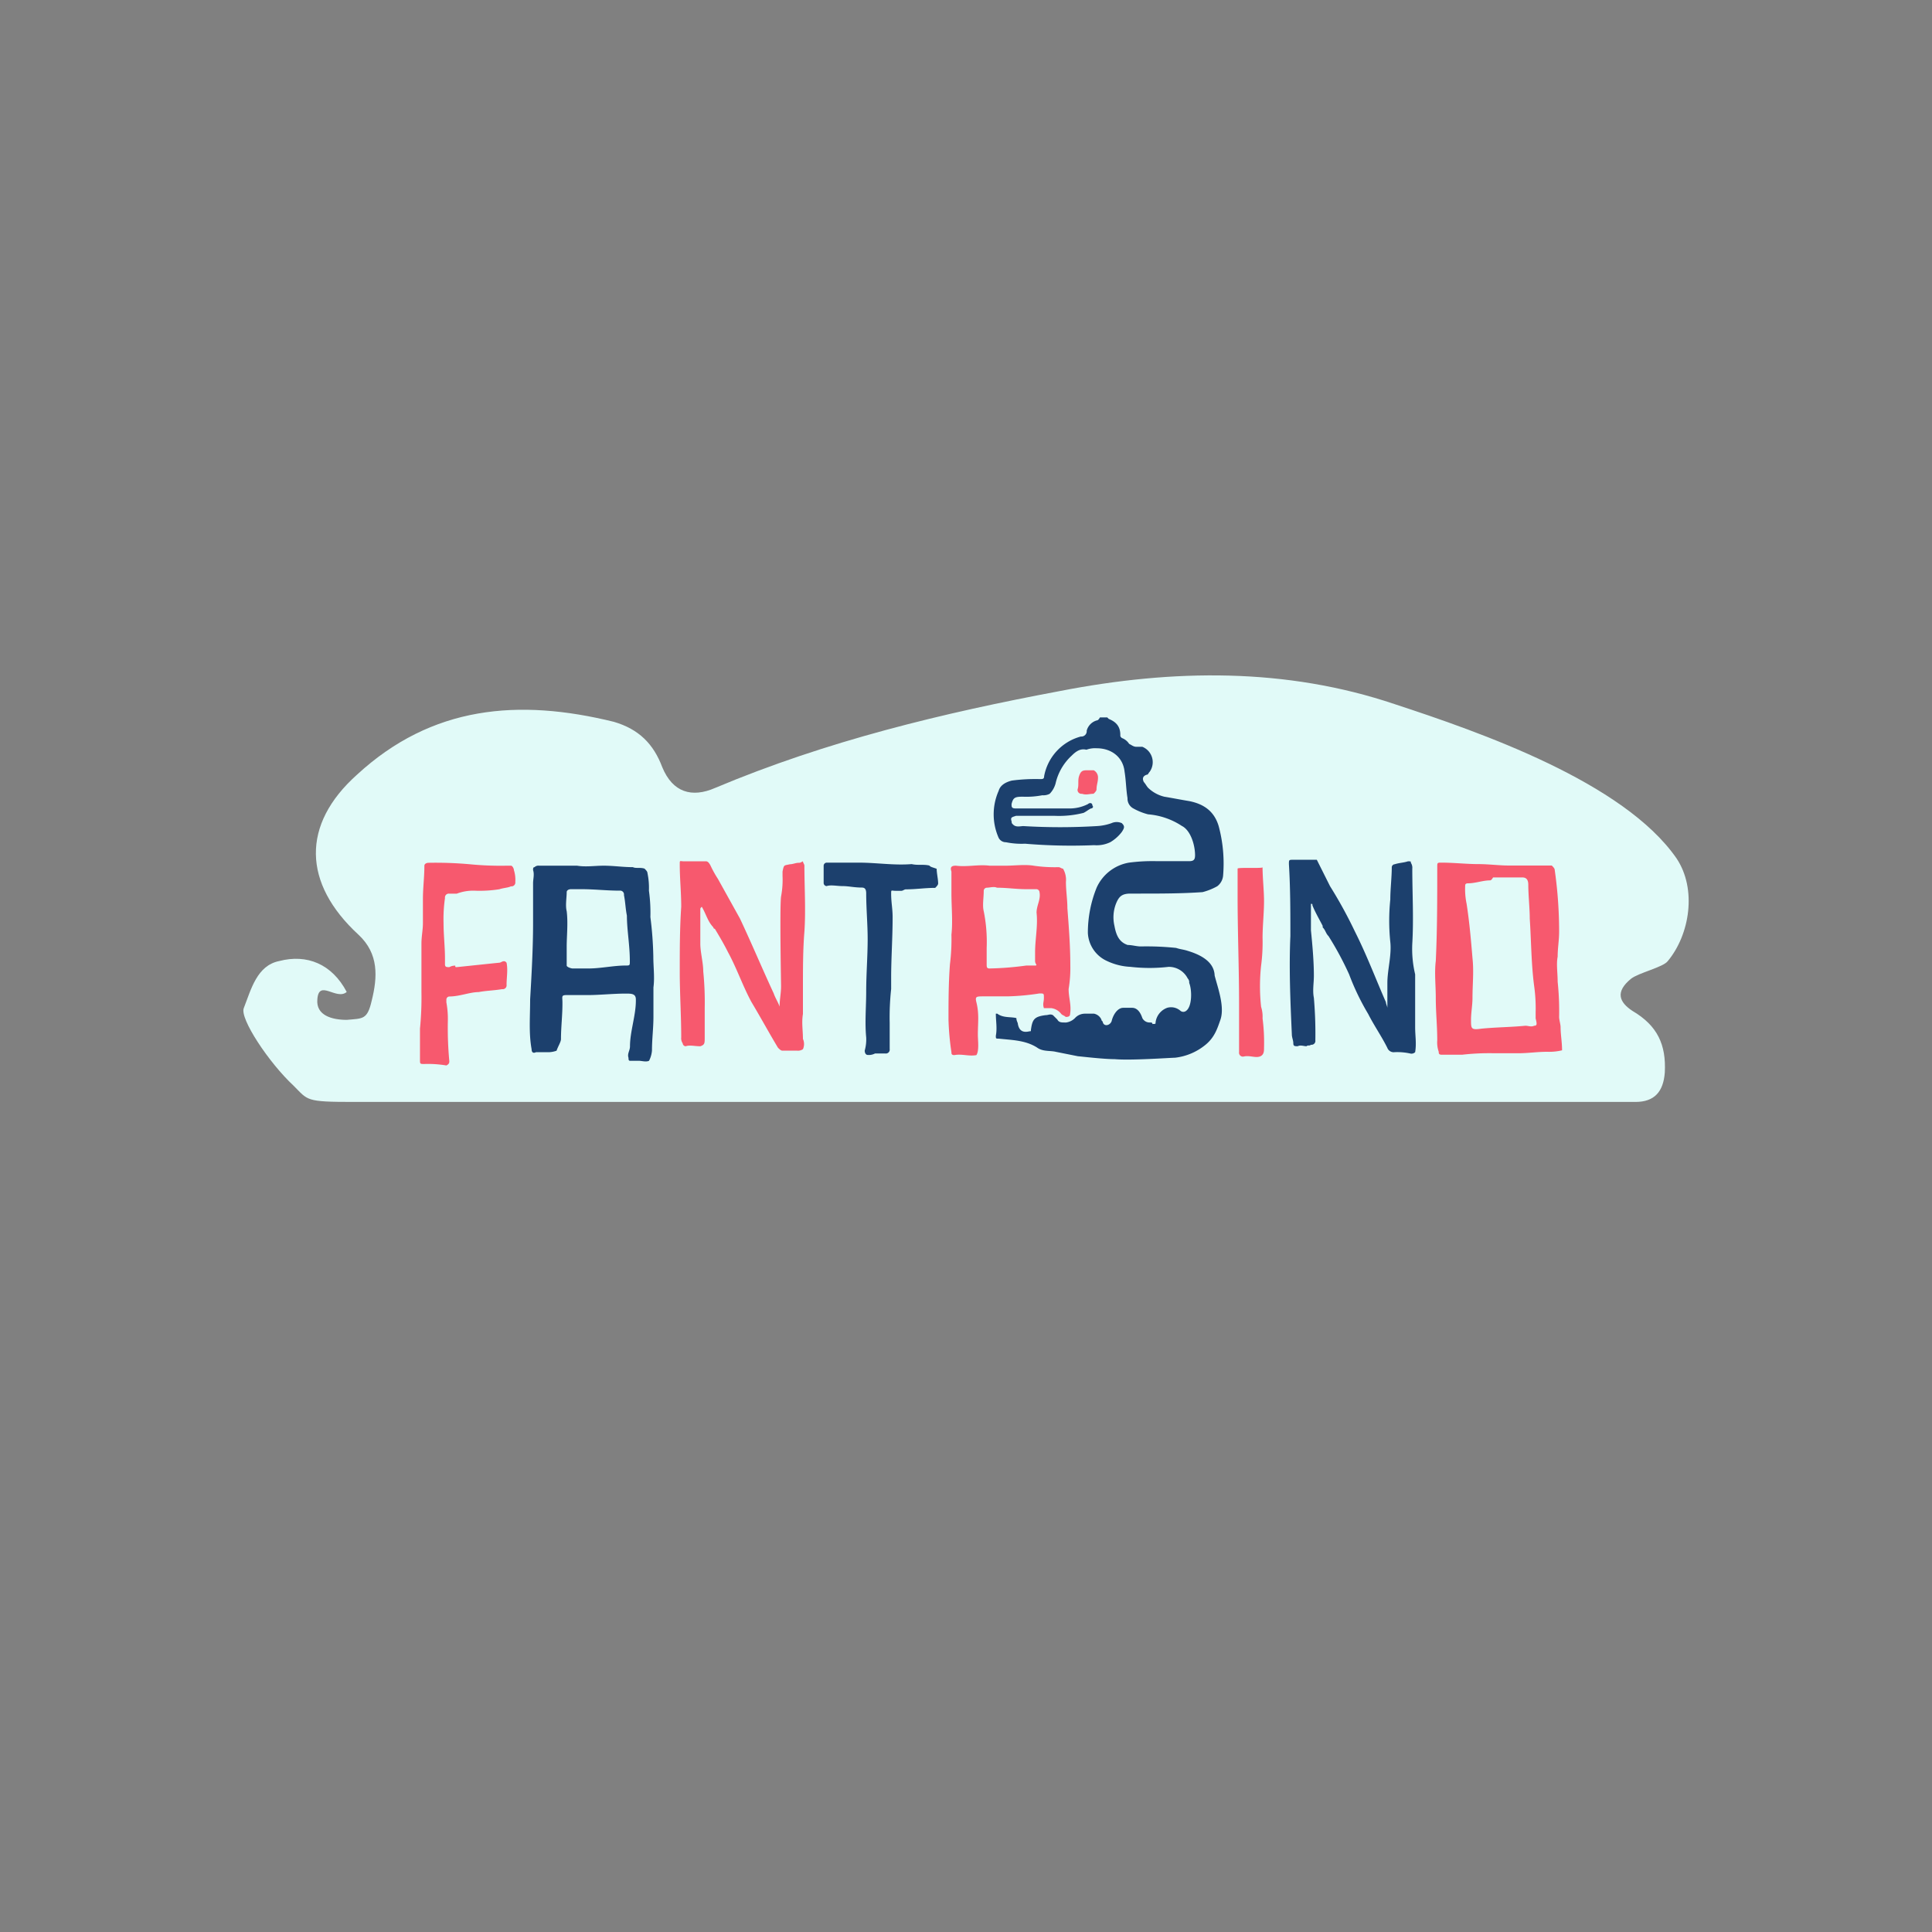 <svg id="Layer_1" data-name="Layer 1" xmlns="http://www.w3.org/2000/svg" viewBox="0 0 500 500"><rect x="0" y="0" width="500" height="500" fill="#808080" stroke="none"/><defs><style>.cls-1{fill:#e1faf8;}.cls-2{fill:#f7596e;}.cls-3{fill:#1c406d;}</style></defs><title>854_500x500_white</title><path class="cls-1" d="M422.11,253.3c1.9-1.52,8.36-3,9.5-4.56,5.7-6.84,7.6-18.62,2.28-26.59C420.21,202.39,383,189.47,361,182.25c-28.12-9.49-57.37-9.11-86.63-3.42-30.39,5.7-60.4,12.92-89.28,25.08-6.08,2.66-11,1.14-13.68-5.32-2.28-6.08-6.08-9.88-12.53-11.78-24.7-6.08-47.11-4.18-66.49,13.68-14.44,12.92-14.06,28.11.38,41.41,5.32,4.94,4.94,11,3.42,17.1-1.14,4.94-2.28,4.56-6.46,4.94-3.8,0-8-1.14-7.6-5.32.38-5.32,4.94.38,7.6-1.9-3.8-7.22-10.26-9.88-17.48-8C66.5,249.88,65,256,63.09,260.9,62,263.56,69.54,275,76,281c3.8,3.8,3,4.18,15.58,4.18H423.25c4.94,0,7.22-2.66,7.6-7.6.38-7.21-1.9-12.15-8.36-15.95C419.07,259.38,417.93,256.72,422.11,253.3Z"/><path class="cls-2" d="M277,249.88c0-4.94-.38-9.88-.76-14.82,0-2.28-.38-4.56-.38-6.84a5.65,5.65,0,0,0-.76-3.42c-.38,0-.76-.38-1.14-.38a36.87,36.87,0,0,1-6.46-.38c-2.27-.37-4.93,0-7.21,0h-4.18c-3-.37-5.7.38-8.74,0-1.14,0-1.52.38-1.14,1.52v5.7c0,3.42.38,7.22,0,10.64a50.93,50.93,0,0,1-.38,7.6c-.38,4.94-.38,9.88-.38,14.44a68.25,68.25,0,0,0,.76,8.36c0,.38,0,.76.76.76,1.9-.38,3.8.38,5.7,0,.76-1.14.38-3.8.38-5.32,0-3,.38-5.32-.38-8.36-.38-1.52,0-1.52,1.9-1.52h6.08a62,62,0,0,0,8.35-.76c1.14,0,1.14,0,1.14,1.14s-.38,1.52,0,2.66H272a3.85,3.85,0,0,1,2.66,1.52c.38.38.76.38,1.14.76.38,0,1.14,0,1.14-.76.38-2.28-.38-4.18-.38-6.46A32.69,32.69,0,0,0,277,249.88Zm-9.12-1.14c0,.76.76,1.14,0,1.14h-2.28a79.66,79.66,0,0,1-9.49.76c-.76,0-.76-.38-.76-1.14v-4.18a40.11,40.11,0,0,0-.76-9.5c-.38-1.52,0-3.42,0-5.32a.82.82,0,0,1,.76-.76c.76,0,1.9-.38,2.66,0,2.66,0,4.94.38,7.59.38h2.66a.82.82,0,0,1,.76.76c.38,1.9-.76,3.42-.76,5.32.38,3.42-.38,6.84-.38,10.26Z"/><path class="cls-2" d="M133,225.18c0-.38-.38-1.14-.76-1.14h-1.14a81.56,81.56,0,0,1-9.5-.37,99.38,99.38,0,0,0-10.63-.38c-.76,0-1.14.38-1.14.75,0,3-.38,5.7-.38,8.74v6.08c0,1.9-.38,3.42-.38,5.32v12.54a82.65,82.65,0,0,1-.38,9.5v8c0,1.14,0,1.14,1.14,1.14a28.61,28.61,0,0,1,5.69.38c.76-.38.76-.76.76-1.14a92.33,92.33,0,0,1-.38-10.25,23.37,23.37,0,0,0-.38-4.94v-.76a.82.82,0,0,1,.76-.76c2.66,0,5.32-1.14,7.6-1.14,1.9-.38,3.8-.38,6.08-.76a1,1,0,0,0,1.14-1.14c0-1.9.38-3.8,0-5.7-.38-.38-.38-.38-.76-.38s-.76.38-1.14.38c-3.8.38-7.22.76-11,1.14-.38,0-.38,0-.38-.38a2.87,2.87,0,0,0-1.52.38c-.76,0-1.14,0-1.14-.76V248c0-3-.37-6.08-.37-9.12a37.85,37.85,0,0,1,.37-6.46,1,1,0,0,1,1.14-1.14h1.9a12.08,12.08,0,0,1,4.94-.76,32.69,32.69,0,0,0,6.08-.38c1.14-.38,2.28-.38,3-.76a1,1,0,0,0,1.14-1.14A8.37,8.37,0,0,0,133,225.18Z"/><path class="cls-2" d="M206.7,223.29c-.76,0-1.52.38-2.28.38-1.52.37-1.52,0-1.9,1.89v1.14a23.37,23.37,0,0,1-.38,5.32c-.38,2.66,0,22.8,0,23.18,0,1.9-.38,3.42-.38,5.32-.38-1.14-1.14-2.28-1.52-3.42-3-6.46-5.7-12.92-8.74-19.38l-5.7-10.26a27.57,27.57,0,0,1-1.9-3.42c-.38-.75-.76-1.13-1.14-1.13h-5.7c-1.14,0-1.14-.38-1.14.76,0,3.79.38,7.21.38,11-.38,5.7-.38,11-.38,16.72s.38,11.4.38,17.1a2.28,2.28,0,0,0,.38,1.52.82.82,0,0,0,.76.76c1.14-.38,2.28,0,3.8,0,1.14-.38,1.14-.76,1.14-2.28v-7.6a79.43,79.43,0,0,0-.38-9.5c0-2.28-.76-4.94-.76-7.22v-8.74c0-.38,0-.38.38-.76,1.14,1.9,1.52,3.8,3,5.32a.37.37,0,0,0,.38.38c1.14,1.9,2.28,3.8,3.42,6.08,2.28,4.18,3.8,8.74,6.08,12.92,2.28,3.8,4.56,8,6.84,11.78.38.38.76.76,1.14.76h3.8a2.28,2.28,0,0,0,1.52-.38,3.25,3.25,0,0,0,0-2.66c0-2.28-.38-4.18,0-6.46v-6.84c0-4.94,0-9.88.38-14.44.38-5.7,0-11.4,0-17.1,0-.37-.38-.75-.38-1.13C207.08,223.29,207.08,223.29,206.7,223.29Z"/><path class="cls-2" d="M283.06,199.35h-1.9c-1.14,0-1.52.38-1.9,1.52s0,2.28-.38,3.42a1,1,0,0,0,1.14,1.14c1.14.38,1.9,0,3,0,.38-.38.76-.76.76-1.14,0-1.14.38-1.9.38-3A2.09,2.09,0,0,0,283.06,199.35Z"/><path class="cls-2" d="M403.88,265.84c0-.76-.38-1.9-.38-2.66a73.22,73.22,0,0,0-.38-9.12c0-2.28-.38-4.56,0-6.46,0-2.28.38-4.18.38-6.46a112.72,112.72,0,0,0-1.14-16c0-.38-.38-.76-.76-1.14h-11c-2.66,0-5.32-.37-8-.37-3,0-6.46-.38-9.5-.38-1.14,0-1.14,0-1.14,1.13,0,8.36,0,16.34-.38,24.32-.38,3,0,6.46,0,9.5,0,3.8.38,7.22.38,11a7.41,7.41,0,0,0,.38,3c0,.38,0,.76.76.76h5.32a61.57,61.57,0,0,1,8.36-.38h6.08c2.66,0,4.94-.38,7.6-.38a14.26,14.26,0,0,0,3.8-.38C404.26,269.64,403.88,267.74,403.88,265.84Zm-6.84-.38c-.76.38-1.52,0-2.28,0-3.8.38-7.6.38-11.4.76-2.66.38-2.66,0-2.66-2.28,0-1.9.38-3.8.38-5.7,0-3.42.38-6.84,0-10.26-.38-4.56-.76-9.12-1.52-14.06a18.5,18.5,0,0,1-.38-4.56c0-.38,0-.76.76-.76,1.9,0,3.8-.76,5.7-.76.38,0,.76-.76.76-.76H394c1.14,0,1.52.76,1.52,1.9,0,2.66.38,6.08.38,8.74.38,5.7.38,11.78,1.14,17.48a41.3,41.3,0,0,1,.38,6.84v1.52C397.8,265.08,397.8,265.46,397,265.46Z"/><path class="cls-2" d="M320.29,224.8V232c0,9.12.38,18.62.38,27.74V272.3a1,1,0,0,0,1.14,1.14c1.52-.38,3,.38,4.18,0s1.14-1.52,1.14-2.28a48.45,48.45,0,0,0-.38-7.6,8.37,8.37,0,0,0-.38-3,49.76,49.76,0,0,1,0-10.64,46,46,0,0,0,.38-7.22c0-3,.38-6.46.38-9.5,0-2.66-.38-6.08-.38-8.74C326.75,224.8,320.29,224.42,320.29,224.8Z"/><path class="cls-3" d="M307.38,246.08c-1.14-.38-1.9-.38-3-.76a73.22,73.22,0,0,0-9.12-.38c-1.14,0-2.28-.38-3.42-.38-2.28-.76-3-2.66-3.42-4.94a9.78,9.78,0,0,1,.38-5.7c.76-1.9,1.52-2.66,3.8-2.66h2.28c5.32,0,11,0,16.34-.38a15.88,15.88,0,0,0,3.8-1.52,3.87,3.87,0,0,0,1.51-2.66,37.28,37.28,0,0,0-1.14-12.91c-1.13-3.8-3.79-5.7-7.59-6.46-2.28-.38-4.18-.76-6.46-1.14a9.06,9.06,0,0,1-4.18-2.28c-.38-.38-.76-1.14-1.14-1.52-.38-.76-.38-1.52.76-1.9.38,0,.38-.38.76-.76a4.3,4.3,0,0,0-1.9-6.46h-1.52c-.76,0-1.14-.38-1.9-.76a3.79,3.79,0,0,0-1.9-1.52c-.38-.38-.38-.38-.38-.76,0-2.28-1.14-3.42-3-4.18l-.38-.38h-1.9s-.38.76-.76.76a3.75,3.75,0,0,0-2.66,2.66,1.39,1.39,0,0,1-1.52,1.52,13.1,13.1,0,0,0-9.5,10.26c0,.76-.38.76-1.14.76a45.86,45.86,0,0,0-7.21.38c-1.52.38-3,1.14-3.42,2.66a15,15,0,0,0,0,12.16,2.09,2.09,0,0,0,1.9,1.14,20,20,0,0,0,4.93.38,141.61,141.61,0,0,0,17.86.38,8.18,8.18,0,0,0,4.18-.76,10.24,10.24,0,0,0,3-2.66c.76-1.14.76-1.52,0-2.28a3.25,3.25,0,0,0-2.66,0,13.5,13.5,0,0,1-3.8.76,158.31,158.31,0,0,1-19,0c-.76,0-1.9.38-2.66-.38-.38-.38-.38-.38-.38-.76-.38-1.14,0-1.14,1.14-1.52h9.87a25.85,25.85,0,0,0,7.6-.76c.76-.38,1.14-.76,1.9-1.14.38,0,.76-.38.38-.76,0-.76-.76-.76-1.14-.38a10.52,10.52,0,0,1-4.94,1.14H262.93c-1.14,0-1.14-.38-1.14-1.14.38-1.52.76-1.9,2.66-1.9h.38a21.62,21.62,0,0,0,4.93-.38,3.43,3.43,0,0,0,1.9-.38,6.12,6.12,0,0,0,1.52-2.66,14,14,0,0,1,4.18-7.22c1.14-1.14,2.28-1.9,3.8-1.52a6.47,6.47,0,0,1,2.66-.38c3.8,0,6.84,2.28,7.22,6.08.38,2.28.38,4.56.76,6.84a2.87,2.87,0,0,0,1.52,2.66,15.88,15.88,0,0,0,3.8,1.52,18.58,18.58,0,0,1,8.74,3c2.28,1.14,3.42,4.94,3.42,7.6,0,1.14-.38,1.52-1.52,1.52H299.4a46,46,0,0,0-7.22.38,11.25,11.25,0,0,0-8.36,6.45,31,31,0,0,0-2.28,11.78,8.42,8.42,0,0,0,4.94,7.22,15.93,15.93,0,0,0,6.08,1.52,42.92,42.92,0,0,0,9.88,0,5.48,5.48,0,0,1,4.94,3,1.4,1.4,0,0,1,.38,1.14c.76,1.9.76,6.08-.76,7.22a1.16,1.16,0,0,1-1.52,0,3.64,3.64,0,0,0-3.42-.76,4.62,4.62,0,0,0-3,3.8c0,.38,0,.38-.76.38,0,.38,0-.38-.38-.38h-.38a2.09,2.09,0,0,1-1.9-1.14c-.38-1.14-1.14-2.66-2.66-2.66h-2.28c-1.52,0-2.66,1.9-3,3.42-.38,1.14-1.9,1.52-2.28.38,0-.38-.38-.38-.38-.76a2.68,2.68,0,0,0-1.9-1.52h-2.28a3.45,3.45,0,0,0-2.66,1.14,4,4,0,0,1-2.28,1.14h-.38c-.76,0-1.52,0-1.9-.76l-1.14-1.14c-.76-.38-1.14,0-1.9,0-3,.38-3.42,1.14-3.8,3.8,0,.38,0,.38-.38.38-1.51.38-2.65,0-3-1.9,0-.38-.38-.76-.38-1.52-1.52-.38-3.42,0-4.94-1.14h-.38c0,1.9.38,3.8,0,5.7,0,.76,0,.76.76.76,3.42.38,6.84.38,9.87,2.28,1.52,1.14,3.42.76,4.94,1.14l5.7,1.14c.38,0,6.46.75,9.5.75,4.18.38,14.44-.37,15.58-.37a15.13,15.13,0,0,0,8-3.42c2.28-1.9,3-4.18,3.79-6.46,1.14-3.42-.75-8.36-1.51-11.4C314.22,249.12,311.18,247.22,307.38,246.08Z"/><path class="cls-3" d="M169.08,247.6a93.17,93.17,0,0,0-.76-10.26,41.3,41.3,0,0,0-.38-6.84,18.5,18.5,0,0,0-.38-4.56c0-.38-.38-.76-.76-1.14-1.14-.38-2.27,0-3-.38-2.66,0-4.94-.38-7.6-.38-2.28,0-4.56.38-6.84,0h-9.88a1.4,1.4,0,0,0-1.14.38c-.38,0-.38.38-.38.76.38,1.14,0,2.28,0,3.42v10.26c0,6.46-.38,13.3-.76,19.76,0,4.56-.38,8.74.38,12.92,0,.76.38,1.14,1.14.76h2.66a6.47,6.47,0,0,0,2.66-.38c.38-1.14,1.14-2.28,1.14-3,0-3,.38-6.08.38-9.12v-.38c0-1.52-.38-1.9,1.14-1.9h5.7c2.66,0,6.46-.38,9.5-.38,1.52,0,2.66,0,2.66,1.52V259c0,3.8-1.52,8-1.52,11.78,0,1.14-.76,1.9-.38,3,0,.37,0,.75.38.75h2.27c.76,0,1.9.38,2.66,0a7,7,0,0,0,.76-2.65c0-3,.38-5.7.38-8.74v-7.6C169.46,252.92,169.08,250.26,169.08,247.6ZM163,248.74c0,1.14,0,1.14-1.14,1.14-3,0-6.46.76-9.5.76h-4.18c-.38,0-1.52-.38-1.52-.76v-4.94c0-2.66.38-6.08,0-9.12-.38-1.52,0-3.42,0-4.94,0-.38.38-.76,1.14-.76h2.66c3.42,0,6.46.38,9.88.38a1,1,0,0,1,1.14,1.14c.38,1.9.38,3.42.76,5.32C162.25,240.76,163,244.56,163,248.74Z"/><path class="cls-3" d="M365.5,244.18c.38-6.46,0-12.92,0-19.38a2.31,2.31,0,0,0-.37-1.51c0-.38,0-.38-.76-.38-1.14.38-2.28.38-3.42.76a.81.81,0,0,0-.76.75c0,2.66-.38,5.7-.38,8.36a53.37,53.37,0,0,0,0,11c.38,3.42-.76,7.22-.76,10.64v6.46c0-.38-.38-1.14-.38-1.52-2.66-6.08-4.94-12.16-8-18.24a116.71,116.71,0,0,0-6.46-11.78l-3.42-6.83h-6.08c-1.14,0-1.14,0-1.14,1.14.38,6.07.38,12.53.38,18.61-.38,8.36,0,17.1.38,25.46,0,.76.38,1.52.38,2.28s.38.76,1.14.76c.76-.38,1.52,0,2.28,0,.38-.38.76,0,1.14-.38a1,1,0,0,0,1.14-1.14,106.79,106.79,0,0,0-.38-11c-.38-1.9,0-3.8,0-5.7,0-3.8-.38-8-.76-11.78v-6.84c.38,0,.38,0,.38.38.76,1.9,1.9,3.8,2.66,5.32V240c.76.76.76,1.52,1.52,2.28a81.63,81.63,0,0,1,5.32,9.88,63.22,63.22,0,0,0,4.94,10.26c1.52,3,3.42,5.7,4.94,8.74a1.76,1.76,0,0,0,1.9,1.14,15.59,15.59,0,0,1,4.18.38,1.38,1.38,0,0,0,1.13-.38c.38-2.28,0-4.18,0-6.46V252.16A28.45,28.45,0,0,1,365.5,244.18Z"/><path class="cls-3" d="M240.51,224c-1.52-.37-3,0-4.56-.37-4.56.37-9.12-.38-13.68-.38h-8.35a.82.82,0,0,0-.76.75v4.56a.82.82,0,0,0,.76.76c1.14-.38,2.65,0,4.17,0s3,.38,4.94.38c.76,0,1.14.38,1.14,1.52,0,3.8.38,8,.38,11.78,0,4.56-.38,9.12-.38,13.68,0,3.8-.38,8,0,11.78a10.52,10.52,0,0,1-.38,3.42c0,.76.38,1.14.76,1.14a3.43,3.43,0,0,0,1.9-.38h2.66a1,1,0,0,0,1.14-1.14V264.7a67.27,67.27,0,0,1,.38-8.74v-3c0-4.94.38-10.26.38-15.58,0-2.28-.38-3.8-.38-6.08,0-1.14,0-.76,1.14-.76h1.52c.38,0,.76-.38,1.14-.38,2.66,0,4.94-.38,7.6-.38.38-.38.76-.76.76-1.14,0-1.14-.38-2.66-.38-3.8C241.27,224.42,240.89,224.42,240.51,224Z"/></svg>
